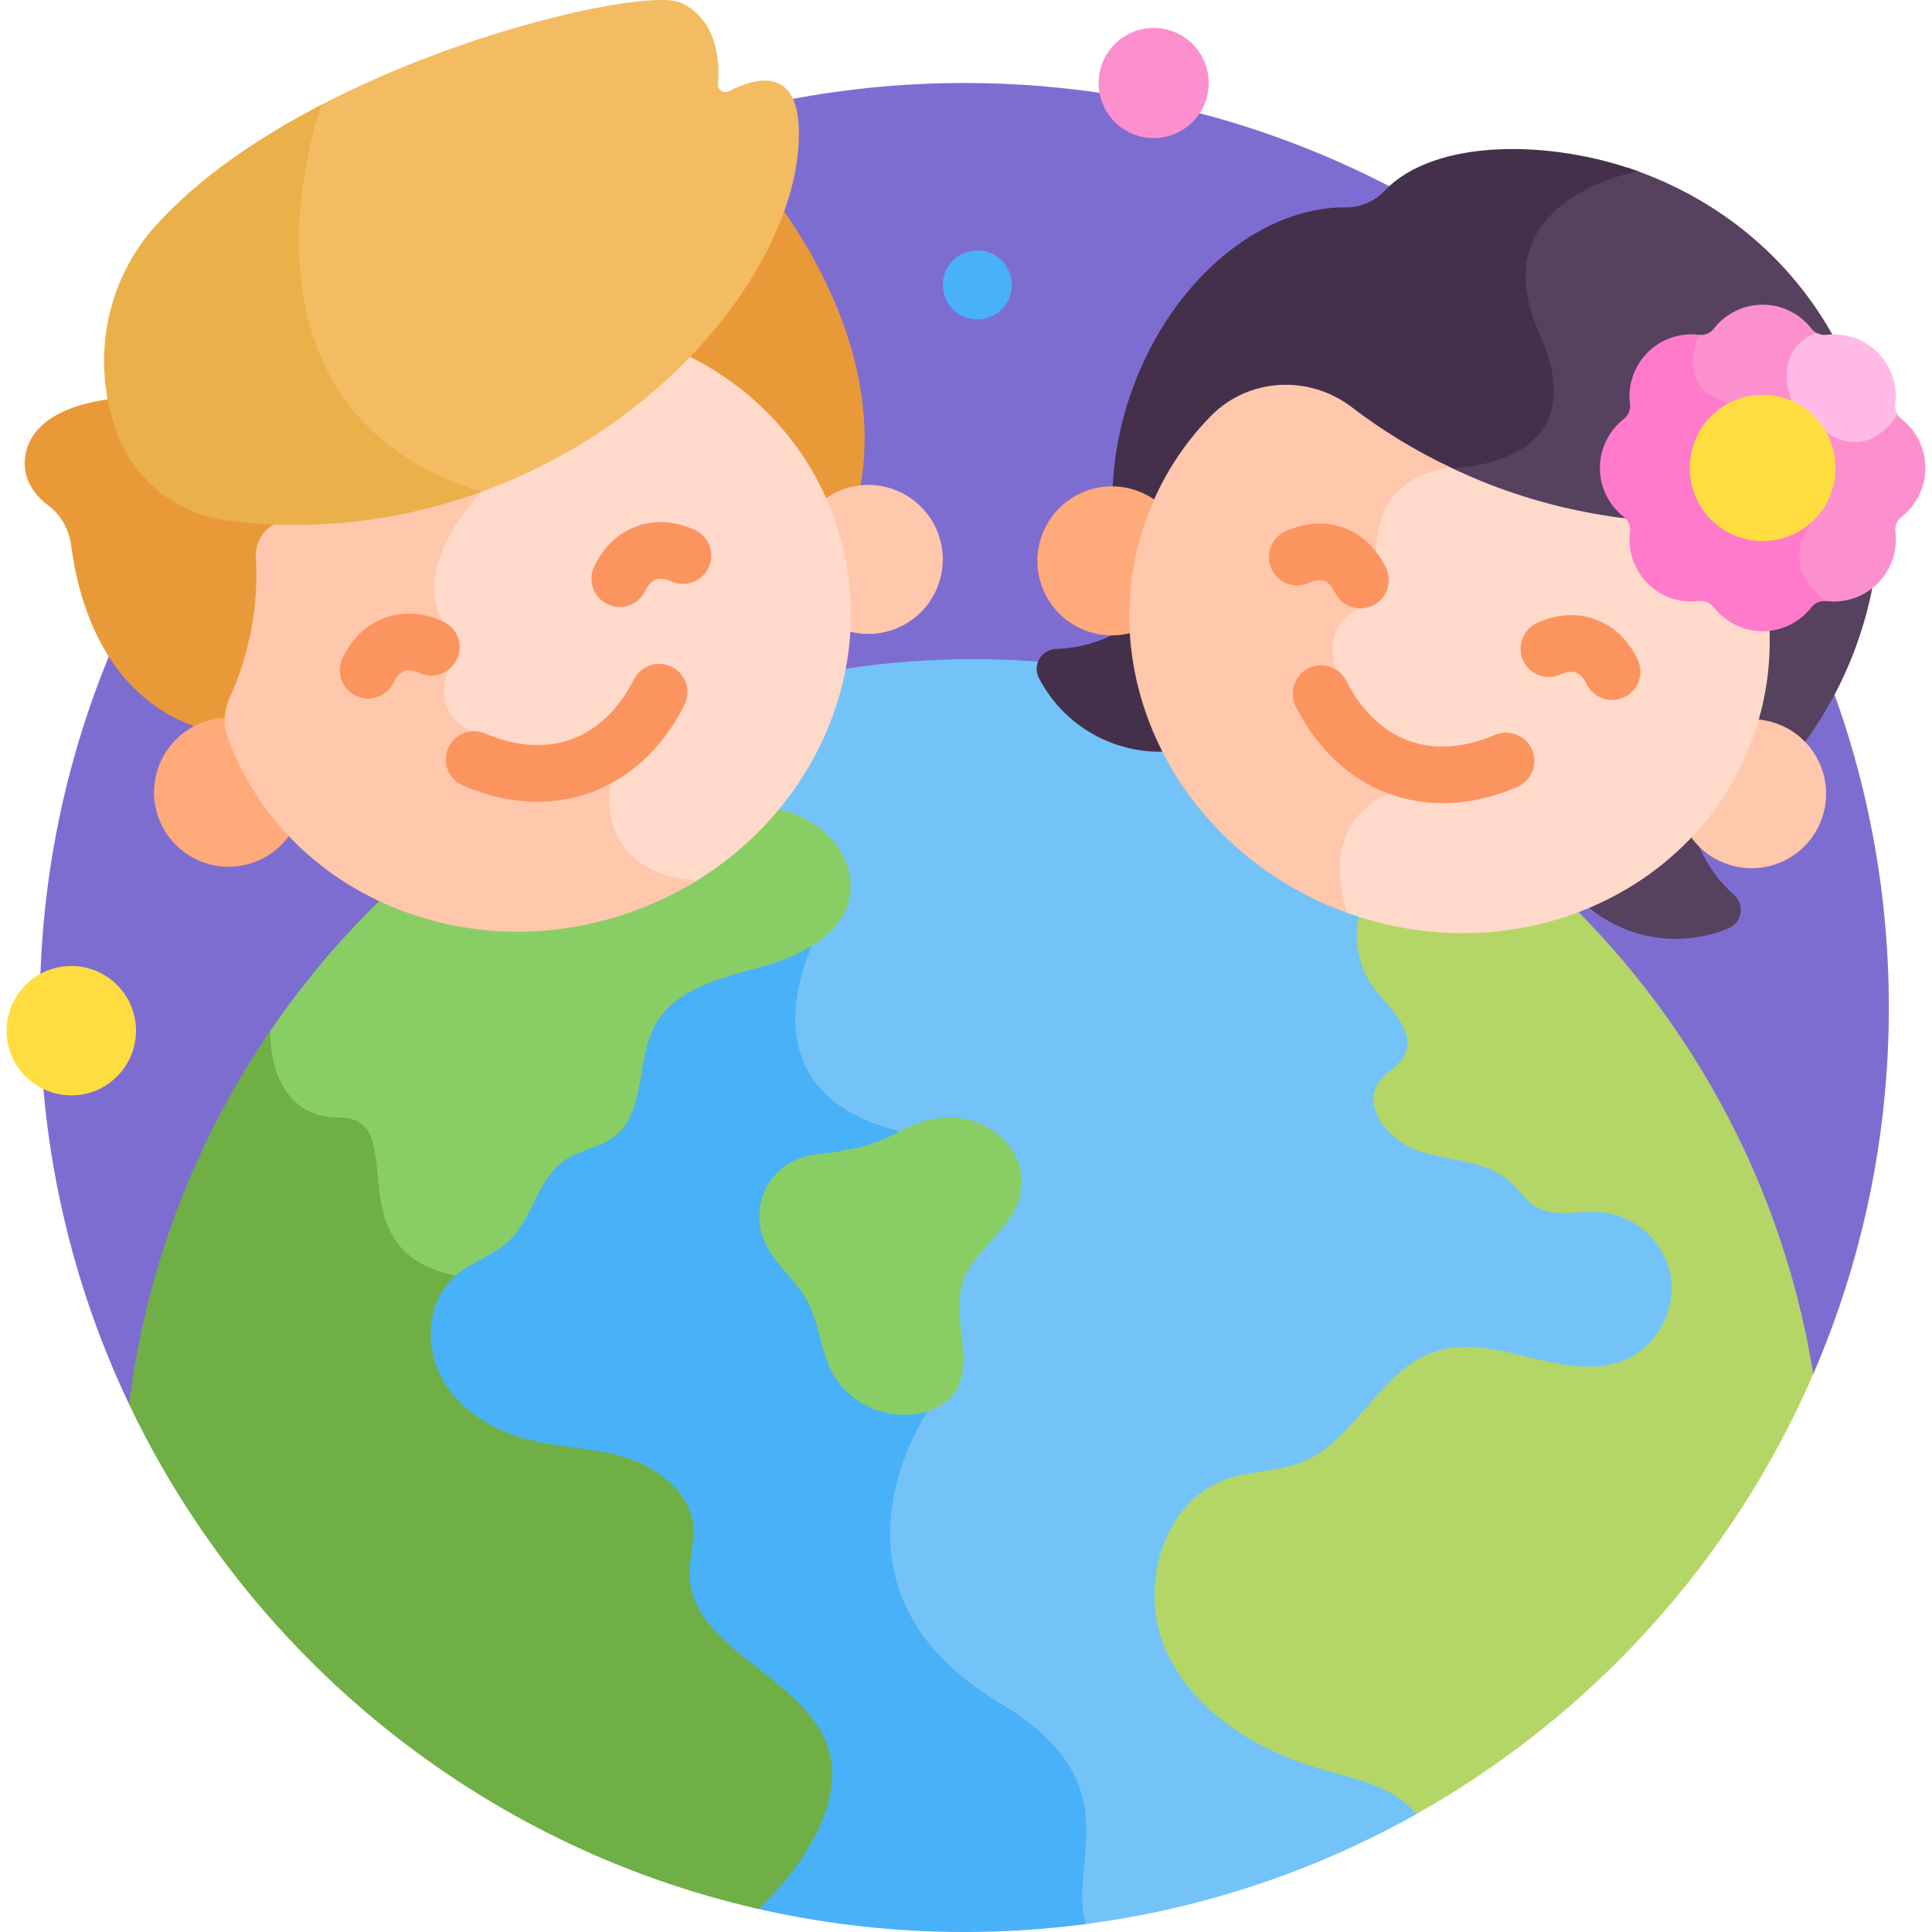 <svg id="Layer_1" enable-background="new 0 0 512 512" height="512" viewBox="0 0 512 512" width="512" xmlns="http://www.w3.org/2000/svg"><g><path d="m480.533 364.134c12.878-29.784 20.028-62.623 20.028-97.136 0-135.311-109.691-245.002-245.002-245.002s-245.002 109.691-245.002 245.002c0 37.635 8.496 73.282 23.658 105.144z" fill="#7e6dd1"/><path d="m444.274 337.99c-1.615-9.677-10.211-17.523-19.995-18.251-5.874-.436-12.016 1.424-16.507-1.276-2.483-1.493-4.203-4.287-6.658-6.488-6.637-5.946-16.242-5.735-24.196-8.203-4.911-1.524-9.51-5.686-10.936-9.896-2.446-7.221 5.001-8.626 7.529-13.461 3.569-6.824-3.236-13.372-7.77-18.891-4.009-4.884-5.68-12.528-4.062-18.588.781-2.922 2.655-6.762 7.149-8.461 8.142-3.077 18.624 3.186 34.747-6.434-39.288-33.274-90.108-53.352-145.625-53.352-45.247 0-87.374 13.338-122.682 36.283 25.048 14.209 59.889-5.446 80.49 9.25 5.773 4.118 8.987 10.887 8 16.843-.914 5.514-4.854 9.569-9.792 12.537-2.533 5.598-7.852 20.046-2.22 32.832 3.949 8.965 12.473 15.206 25.344 18.559l7.237 72.598c-2.11 3.241-13.47 21.983-8.866 43.162 3.1 14.256 12.771 26.323 28.746 35.867 24.176 14.442 22.88 28.2 21.626 41.505-.519 5.509-1.017 10.896.443 15.958 32.569-4.076 63.151-14.541 90.451-30.106-4.918-5.93-11.263-8.51-22.012-11.405-43.174-11.631-53.289-39.707-44.262-60.405 8.407-19.283 24.022-14.809 35.205-19.332 14.73-5.958 21.018-24.556 35.136-29.208 15.673-5.168 34.2 9.106 50.497 2.119 9.017-3.865 14.599-14.078 12.983-23.756z" fill="#73c3f9"/><path d="m264.976 451.333c-51.334-30.667-19.104-77.357-19.104-77.357l-7.395-74.178c-44.499-10.869-22.036-51.845-22.036-51.845-4.499 3.336-10.33 5.537-15.516 6.959-10.892 2.965-22.973 5.966-28.504 15.809-5.449 9.698-2.619 23.242-10.568 29.334-3.555 2.726-8.787 3.31-12.95 6.131-7.727 5.235-9.011 15.919-15.182 21.708-3.71 3.48-9.751 5.388-13.96 9.033-13.235 11.458-8.858 37.896 18.388 45.63 8.909 2.529 18.493 2.495 27.111 5.123 8.09 2.467 16.49 8.77 17.02 17.288.229 3.678-1.072 7.782-1.068 11.834.021 21.744 32.047 28.567 37.165 48.016 2.18 8.284-1.331 16.976-4.662 22.81-3.892 6.817-8.889 12.708-14.43 17.869 18.07 4.247 36.908 6.504 56.274 6.504 10.925 0 21.682-.718 32.228-2.104-4.988-16.492 12.626-37.394-22.811-58.564z" fill="#49b1f7"/><path d="m76.396 292.295c3.395 3.576 7.987 5.389 13.651 5.389 6.896 0 7.659 4.652 8.505 13.566.959 10.096 2.278 23.85 20.895 28.058.409-.435.84-.852 1.296-1.247 4.216-3.65 9.938-5.257 14.005-9.073 6.445-6.046 7.681-16.603 14.997-21.56 3.992-2.705 9.195-3.25 13.022-6.183 8.566-6.565 5.677-20.38 10.963-29.79 5.286-9.407 17.186-12.244 27.593-15.097 10.406-2.852 22.15-8.401 23.915-19.046 1.163-7.013-2.822-14.182-8.608-18.31-5.786-4.129-13.066-5.635-20.167-5.96-19.615-.897-40.492 6.211-58.229-2.209-.52-.247-1.025-.522-1.531-.795-26.463 16.912-49.144 39.209-66.536 65.33.172 3.838 1.18 11.609 6.229 16.927z" fill="#88ce65"/><path d="m480.533 364.134c-8.808-54.829-37.371-103.052-78.175-137.121-6.236 3.584-13.622 5.272-20.861 5.184-4.44-.054-9.045-.694-13.199.876-10.802 4.083-11.044 20.478-3.716 29.404 4.26 5.189 10.712 11.294 7.6 17.244-1.488 2.847-4.787 4.287-6.646 6.907-4.862 6.852 2.913 16.087 10.938 18.578 8.024 2.49 17.381 2.28 23.639 7.887 2.385 2.137 4.141 5.006 6.886 6.656 4.992 3.001 11.359 1.055 17.168 1.487 9.036.672 17.135 8.065 18.627 17.002 1.492 8.938-3.767 18.56-12.095 22.131-15.707 6.735-34.145-7.515-50.375-2.165-14.667 4.835-20.913 23.453-35.229 29.243-6.339 2.564-13.512 2.254-19.973 4.49-17.029 5.894-23.458 28.8-16.189 45.289s24.272 26.779 41.593 31.751c7.402 2.125 15.303 3.611 21.347 8.384 1.29 1.019 2.442 2.158 3.494 3.379 46.618-26.188 83.796-67.178 105.166-116.606z" fill="#b4d667"/><path d="m270.706 312.11c-.405-5.07-3.299-9.613-7.515-12.458-7.634-5.151-17.087-4.111-24.713.146-3.758 2.098-7.769 3.707-11.997 4.514l-5.272 1.005c-1.653.315-3.327.474-5.002.634-4.672.448-9.139 2.949-11.89 6.763-3.144 4.358-3.954 10.303-2.092 15.345 2.387 6.463 8.52 10.804 11.789 16.869 3.193 5.924 3.445 13.09 6.647 19.009 4.672 8.637 15.882 13.1 25.212 10.04 2.347-.77 4.598-1.987 6.244-3.827 6.853-7.661-.027-20.086 2.909-29.937 3.117-10.46 16.667-15.746 15.68-28.103z" fill="#88ce65"/><path d="m181.265 94.839c.732.532 24.683 10.481 36.745 37.553l.488 1.095c.628-.391 2.334-1.813 5.192-2.853 1.39-.506 2.802-.831 4.211-.998 5.829-30.977-10.251-59.736-20.775-74.582-7.788 22.3-25.557 39.37-25.861 39.785z" fill="#ea9939"/><path d="m52.807 192.897c.442-.201.892-.391 1.355-.56 1.742-.634 3.57-1.005 5.433-1.103l.903-.048.041-.903c.074-1.64.46-3.24 1.147-4.755 5.432-11.992 7.888-25.064 7.101-37.801-.202-3.272 1.438-6.289 4.279-7.876l3.084-1.722-3.529-.145c-4.243-.174-8.473-.542-12.573-1.094-12.939-1.743-23.75-10.445-28.215-22.711-1.016-2.792-1.788-5.627-2.33-8.477-7.663.951-20.477 4.075-22.664 14.347-1.414 6.645 2.386 11.208 5.983 13.929 3.372 2.551 5.512 6.415 6.044 10.609 1.675 13.198 8.235 39.982 33.941 48.31z" fill="#ea9939"/><path d="m223.348 129.698c-2.053.747-3.903 1.804-5.525 3.091.661 1.504 1.283 3.035 1.852 4.6 3.553 9.762 4.964 19.812 4.471 29.685 4.008 1.271 8.451 1.282 12.708-.268 10.247-3.73 15.531-15.06 11.801-25.307-3.729-10.247-15.06-15.531-25.307-11.801z" fill="#ffc7ab"/><path d="m61.579 194.931c-.007-.019-.014-.037-.021-.056-.548-1.51-.788-3.089-.766-4.666-2.313-.026-4.669.354-6.97 1.191-10.247 3.73-15.531 15.06-11.801 25.307s15.06 15.531 25.307 11.801c4.257-1.549 7.653-4.413 9.907-7.964-6.725-7.245-12.103-15.851-15.656-25.613z" fill="#ffaa7b"/><path d="m220.925 136.934c-7.072-19.429-21.374-34.276-39.13-42.934-13.926 14.284-32.415 26.976-54.665 35.075-1.312.478-2.615.927-3.912 1.358.561.2 1.11.41 1.681.601-4.55 5.218-16.476 20.874-8.957 34.123l1.163 12.291c-1.628 4.703-2.064 13.952 7.274 17.667l10.226 8.277 25.509 5.433c-.372 3.031-.616 10.081 3.8 16.222 3.768 5.238 9.969 8.495 18.445 9.703 34.903-20.079 51.969-60.992 38.566-97.816z" fill="#ffdaca"/><path d="m161.821 207.656-26.553-5.656-10.127-8.198c-11.002-4.199-6.512-16.161-6.512-16.161l-1.225-12.951c-8.905-15.061 10.18-34.366 10.18-34.366-.707-.219-1.387-.453-2.075-.682-18.373 6.448-35.278 8.36-49.28 8.198-5.042.497-8.75 4.872-8.437 9.949.794 12.852-1.715 25.629-7.014 37.328-1.46 3.222-1.677 6.887-.469 10.213.007.019.014.037.021.056 15.128 41.565 63.343 62.176 107.69 46.035 5.857-2.132 11.35-4.803 16.444-7.921-27.845-2.834-22.643-25.844-22.643-25.844z" fill="#ffc7ab"/><g><path d="m142.455 212.467c-6.448 0-13.115-1.436-19.769-4.296-3.806-1.636-5.565-6.047-3.929-9.852 1.636-3.806 6.048-5.566 9.852-3.929 8.105 3.483 16.004 4.008 22.847 1.519 6.841-2.49 12.556-7.971 16.525-15.848 1.864-3.699 6.374-5.187 10.072-3.323 3.699 1.864 5.187 6.374 3.323 10.072-5.72 11.353-14.292 19.373-24.79 23.194-4.517 1.644-9.262 2.463-14.131 2.463z" fill="#fc9460"/></g><g><path d="m164.23 160.849c-1.087 0-2.19-.237-3.236-.739-3.735-1.79-5.312-6.269-3.521-10.005 2.486-5.187 6.36-8.861 11.205-10.624s10.174-1.44 15.413.936c3.773 1.711 5.443 6.156 3.733 9.928-1.712 3.772-6.157 5.442-9.928 3.733-1.11-.503-2.72-.999-4.087-.501s-2.282 1.912-2.809 3.012c-1.291 2.689-3.974 4.26-6.77 4.26z" fill="#fc9460"/></g><g><path d="m97.544 185.12c-1.087 0-2.191-.238-3.237-.739-3.735-1.79-5.311-6.27-3.52-10.005 2.487-5.187 6.361-8.86 11.205-10.623s10.174-1.439 15.413.936c3.772 1.71 5.444 6.155 3.733 9.928-1.711 3.772-6.157 5.443-9.928 3.733-1.111-.504-2.721-1-4.088-.501-1.367.497-2.282 1.913-2.81 3.013-1.289 2.688-3.973 4.258-6.768 4.258z" fill="#fc9460"/></g><path d="m449.507 197.712c2.5-6.891 6.879-12.553 12.344-16.633-1.706-.958-3.508-1.796-5.408-2.486-18.58-6.741-39.085 2.674-46.133 21.053-7.151 18.648 2.397 39.871 21.104 46.867 9 3.366 18.473 2.917 26.666-.52 3.626-1.521 4.366-6.254 1.425-8.865-10.766-9.557-15.207-25.059-9.998-39.416z" fill="#56415e"/><path d="m312.861 148.138c2.5-6.891 2.77-14.044 1.193-20.679 1.924.359 3.844.871 5.744 1.56 18.58 6.741 28.278 27.114 21.902 45.736-6.47 18.895-27.405 29.059-46.246 22.433-9.065-3.188-16.046-9.606-20.129-17.498-1.807-3.493.66-7.599 4.59-7.716 14.389-.432 27.737-9.48 32.946-23.836z" fill="#45304c"/><path d="m434.131 45.41c-.899-.327-1.813-.638-2.733-.94-5.725 1.417-19.74 5.944-25.801 17.324-4.044 7.595-3.719 16.726.969 27.142 4.496 9.989 4.917 17.934 1.25 23.613-6.344 9.826-23.028 9.962-23.234 9.962-.06.002-1.754.067-4.164.659 25.395 12.936 53.828 18.298 80.951 15.738 12.082 27.874 3.349 52.146 3.284 52.759l1.324.127c4.711.453 8.753 2.591 11.701 5.698 5.857-7.799 10.702-16.619 14.234-26.322 18.306-50.299-5.211-106.626-57.781-125.76z" fill="#56415e"/><path d="m434.131 45.41c-23.068-8.396-53.861-8.831-67.161 5.114-2.671 2.8-6.361 4.462-10.23 4.425-22.428-.213-46.011 18.939-56.616 48.077-3.309 9.09-5.013 18.244-5.283 26.974 2.062.018 4.154.376 6.199 1.121 2.897 1.054 4.589 2.481 5.278 2.911.316-.575 4.795-12.192 15.308-22.957 9.491-9.722 24.948-10.701 35.955-2.275 7.869 6.024 16.254 11.168 24.976 15.437 1.265-.205 2.063-.229 2.063-.229s39.375 0 23.314-35.69c-16.062-35.688 26.197-42.908 26.197-42.908z" fill="#45304c"/><path d="m470.945 191.785c-2.053-.747-4.149-1.127-6.219-1.183-.46 1.577-.968 3.15-1.538 4.714-3.553 9.762-8.932 18.368-15.656 25.614 2.253 3.55 5.65 6.414 9.907 7.963 10.247 3.73 21.578-1.554 25.307-11.801s-1.554-21.577-11.801-25.307z" fill="#ffc7ab"/><path d="m305.091 137.774c.007-.019.014-.037.021-.056.551-1.509 1.382-2.873 2.413-4.067-1.755-1.507-3.804-2.73-6.105-3.568-10.247-3.73-21.577 1.554-25.307 11.801s1.554 21.577 11.801 25.307c4.257 1.549 8.699 1.539 12.708.268-.496-9.874.915-19.923 4.469-29.685z" fill="#ffaa7b"/><path d="m462.059 137.729c-19.85 1.99-42.171-.171-64.422-8.27-5.387-1.961-10.546-4.199-15.48-6.655-5.574.978-18.851 5.202-18.95 23.253l-3.921 14.076c-2.584 1.198-10.46 5.928-6.64 17.802 3.455 10.738 11.105 26.776 13.477 31.659-2.578 1.181-7.592 4.168-10.468 10.428-2.675 5.823-2.815 12.933-.444 21.203.51.196 1.02.392 1.536.58 44.347 16.141 92.562-4.469 107.69-46.035 7.071-19.428 5.658-39.995-2.378-58.041z" fill="#ffdaca"/><path d="m358.253 107.923c-11.351-8.689-27.432-7.848-37.419 2.38-7.35 7.528-13.208 16.615-16.993 27.016-15.129 41.565 8.558 88.346 52.905 104.487.08.029.161.053.242.082-7.931-25.675 11.192-31.498 11.192-31.498s-9.997-20.139-14.107-32.913 6.463-16.242 6.463-16.242l4.169-14.97c0-21.736 19.915-22.255 19.915-22.255s.022 0 .052 0c-9.685-4.599-18.532-10.05-26.419-16.087z" fill="#ffc7ab"/><g><path d="m382.312 212.852c-4.871 0-9.613-.819-14.131-2.463-10.498-3.821-19.07-11.841-24.79-23.194-1.864-3.699-.376-8.208 3.323-10.072 3.698-1.863 8.208-.376 10.072 3.323 3.969 7.878 9.684 13.358 16.525 15.848 6.842 2.491 14.741 1.965 22.847-1.518 3.805-1.634 8.216.123 9.852 3.929 1.636 3.805-.124 8.216-3.929 9.852-6.654 2.859-13.322 4.295-19.769 4.295z" fill="#fc9460"/></g><g><path d="m427.223 185.506c-2.796 0-5.479-1.57-6.769-4.26-.527-1.1-1.442-2.515-2.809-3.012-1.368-.497-2.978-.002-4.088.502-3.771 1.711-8.217.039-9.928-3.733-1.71-3.772-.039-8.217 3.733-9.928 5.239-2.376 10.567-2.699 15.413-.936 4.844 1.763 8.719 5.437 11.206 10.624 1.79 3.735.214 8.215-3.521 10.005-1.046.5-2.15.737-3.237.738z" fill="#fc9460"/></g><g><path d="m360.537 161.234c-2.796.001-5.479-1.57-6.768-4.26-.527-1.099-1.442-2.514-2.809-3.012-1.368-.497-2.977-.002-4.087.502-3.773 1.711-8.217.039-9.928-3.733s-.04-8.217 3.733-9.928c5.238-2.376 10.567-2.7 15.413-.936 4.844 1.763 8.719 5.437 11.205 10.624 1.791 3.735.213 8.215-3.522 10.005-1.046.5-2.151.738-3.237.738z" fill="#fc9460"/></g><circle cx="305.736" cy="21.996" fill="#fc90ce" r="14.589"/><circle cx="18.897" cy="273.143" fill="#ffdd40" r="17.143"/><circle cx="258.992" cy="75.513" fill="#49b1f7" r="9.141"/><path d="m215.017 488.37c4.139-7.251 6.934-15.861 4.81-23.935-5.283-20.079-37.095-26.873-37.115-47.635-.004-3.998 1.313-7.936 1.065-11.926-.572-9.198-9.265-15.941-18.08-18.629s-18.273-2.615-27.139-5.131c-9.152-2.598-17.784-8.329-21.994-16.861-4.211-8.532-3.014-19.965 4.179-26.192-32.9-6.606-11.1-41.877-30.696-41.877-19.522 0-18.407-22.863-18.399-23.032-19.729 28.886-32.921 62.591-37.433 98.991 31.8 66.823 92.96 116.97 166.808 133.757 5.451-5.175 10.242-10.956 13.994-17.53z" fill="#6faf46"/><path d="m193.161 24.196c-1.359.717-2.976-.341-2.863-1.873.437-5.958-.158-17.101-9.786-21.591-7.759-3.618-56.205 6.247-97.26 28.029-2.482 7.595-12.15 41.389 1.866 69.636 7.621 15.359 20.997 26.331 39.78 32.637-.091.104-.19.22-.286.332.987-.336 1.977-.681 2.972-1.043 50.364-18.331 81.474-60.192 83.956-90.798 1.897-23.392-11.812-18.795-18.379-15.329z" fill="#f4bc62"/><path d="m59.916 137.879c16.417 2.211 40.498 2.333 67.668-7.556-71.726-22.177-42.404-102.57-42.404-102.57-16.809 8.719-32.519 19.416-43.878 31.99-13.401 14.835-17.242 35.992-10.405 54.778 4.578 12.577 15.754 21.572 29.019 23.358z" fill="#eab049"/><g><path d="m503.927 111.04c-.855-.669-1.418-1.61-1.605-2.643-.16.251-.316.5-.486.754-2.635 3.933-5.631 6.175-8.907 6.662-4.518.673-8.148-2.249-8.181-2.277l-1.035-.856-.769 1.101c-.005.006-.448.599-1.132.512-.607-.073-2.814-.898-5.774-8.484-1.563-4.006-1.687-7.517-.37-10.438 1.905-4.226 6.262-5.868 6.313-5.888l.235-.085.71-.661c-1.124-.138-2.156-.725-2.875-1.65-2.999-3.858-7.675-6.339-12.93-6.339-5.254 0-9.93 2.481-12.929 6.338-.935 1.203-2.4 1.843-3.909 1.652-.567-.072-1.137-.111-1.707-.124l.273.332c-.787 1.988-2.589 7.577-.273 12.406 1.587 3.31 4.742 5.544 9.377 6.642 12.77 3.022 20.205 25.368 21.459 29.433-1.218 1.487-4.238 5.768-3.774 11.127.347 3.996 2.544 7.657 6.526 10.896.569-.182 1.177-.25 1.795-.171 4.854.616 9.929-.942 13.656-4.681s5.28-8.83 4.666-13.699c-.191-1.513.447-2.982 1.647-3.921 3.845-3.008 6.318-7.699 6.318-12.969s-2.474-9.96-6.319-12.969z" fill="#fc90ce"/><path d="m436.627 93.421c-3.727 3.739-5.28 8.83-4.666 13.699.191 1.514-.447 2.982-1.647 3.921-3.845 3.009-6.318 7.699-6.318 12.97s2.473 9.961 6.318 12.97c1.199.938 1.838 2.407 1.647 3.921-.614 4.869.939 9.959 4.666 13.698s8.802 5.297 13.656 4.681c1.509-.191 2.973.449 3.909 1.651 2.999 3.857 7.675 6.339 12.929 6.339 5.255 0 9.93-2.481 12.93-6.338.935-1.203 2.4-1.843 3.908-1.652-13.922-10.279-3.166-21.555-3.166-21.555s-7.685-27.415-22.555-30.936-7.955-18.049-7.955-18.049c-4.854-.618-9.929.94-13.656 4.68z" fill="#ff7acb"/><path d="m483.959 114.491s10.163 8.402 18.907-4.651c-.486-.805-.707-1.753-.585-2.721.614-4.869-.939-9.96-4.666-13.699s-8.802-5.297-13.656-4.68c-.844.107-1.671-.054-2.402-.42s-11.985 4.324-6.673 17.939c5.311 13.615 9.075 8.232 9.075 8.232z" fill="#ffbbe5"/><path d="m480.793 137.724c-7.52 7.543-19.825 7.543-27.344 0-7.52-7.543-7.52-19.886 0-27.43 7.52-7.543 19.824-7.543 27.344 0 7.52 7.544 7.52 19.887 0 27.43z" fill="#ffdd40"/></g></g></svg>